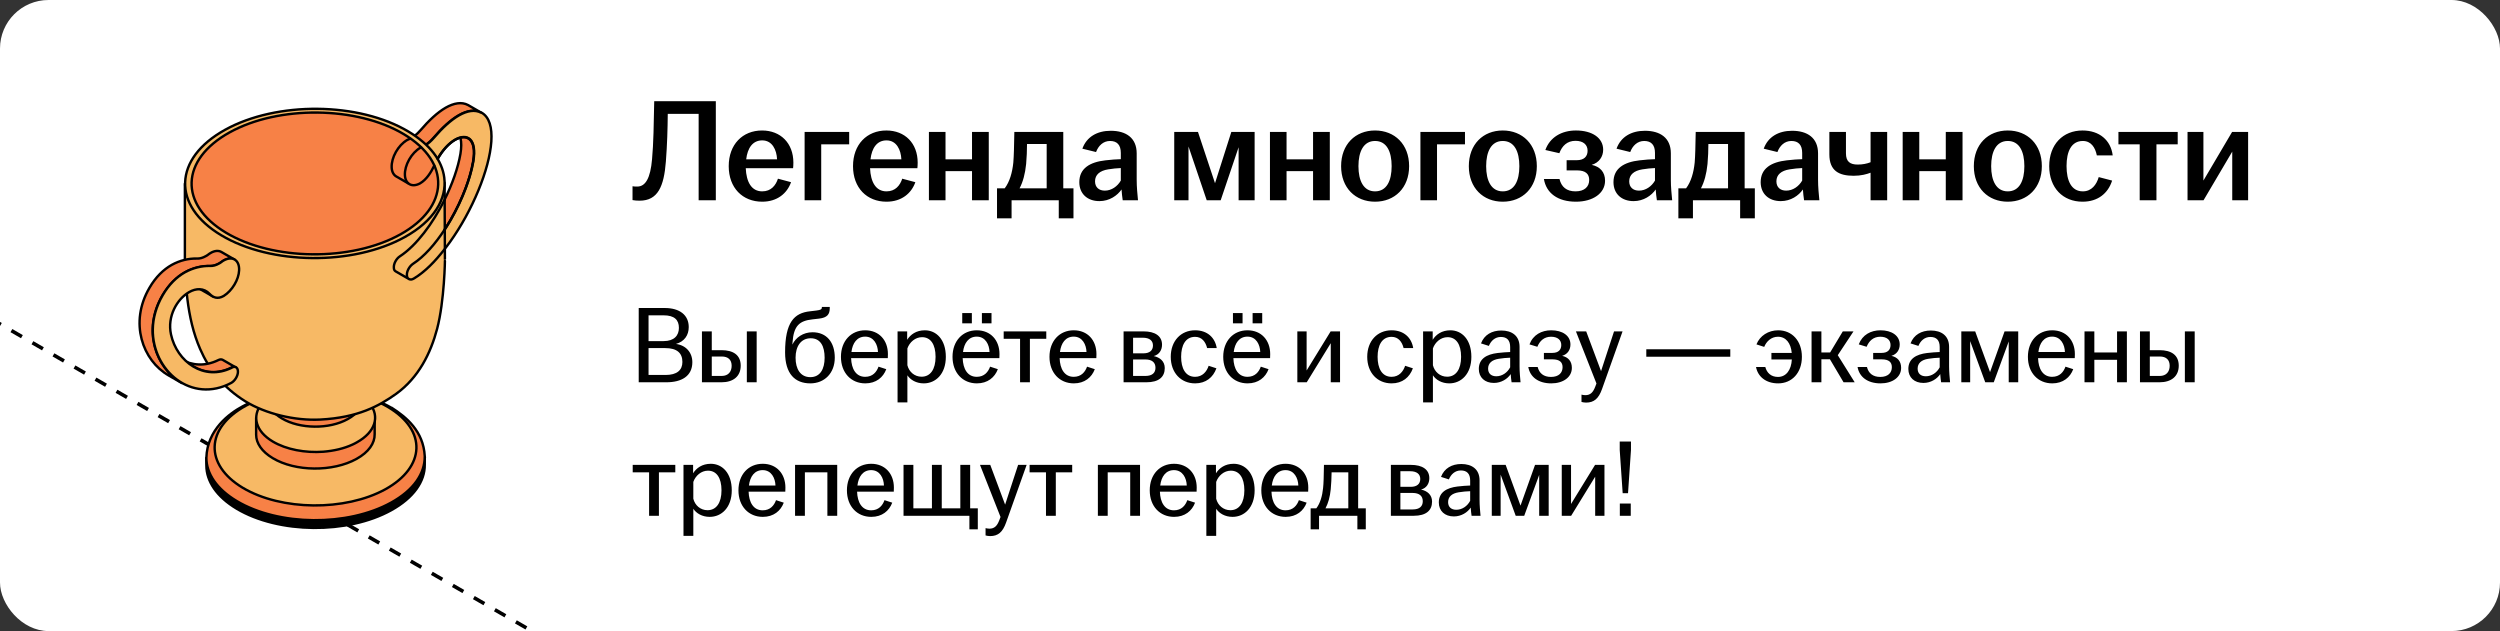 <?xml version="1.0" encoding="UTF-8"?> <svg xmlns="http://www.w3.org/2000/svg" width="412" height="104" viewBox="0 0 412 104" fill="none"><rect x="0" y="0" width="412" height="104" fill="#333333" stroke="none"/><g clip-path="url(#clip0_6485_10973)"><rect width="412" height="104" rx="8" fill="white"></rect><path d="M-63.938 16.484L167.001 149.817" stroke="black" stroke-width="0.6" stroke-linejoin="round" stroke-dasharray="2 2"></path><path d="M73.234 32.978C74.536 30.354 75.492 27.638 75.878 25.365C76.232 23.23 75.851 22.014 75.088 21.555L77.24 22.798C78.003 23.23 78.411 24.473 78.03 26.608C77.076 32.23 72.636 40.58 68.086 43.526C67.487 43.931 67.024 44.769 67.078 45.418C67.078 45.715 67.215 45.931 67.378 46.012L65.226 44.769C65.035 44.661 64.926 44.472 64.926 44.175C64.872 43.526 65.335 42.661 65.934 42.283C68.644 40.512 71.315 36.843 73.234 32.978Z" fill="#F78146" stroke="black" stroke-width="0.4" stroke-miterlimit="10" stroke-linecap="round" stroke-linejoin="round"></path><path d="M70.151 23.867C70.612 23.576 71.051 23.177 71.468 22.69C72.83 21.096 74.247 19.771 75.609 18.988C76.944 18.231 78.225 17.988 79.287 18.555L77.135 17.312C76.072 16.745 74.792 16.988 73.457 17.744C72.095 18.528 70.678 19.852 69.316 21.447C68.998 21.818 68.666 22.139 68.322 22.399" fill="#F78146"></path><path d="M70.151 23.867C70.612 23.576 71.051 23.177 71.468 22.69C72.83 21.096 74.247 19.771 75.609 18.988C76.944 18.231 78.225 17.988 79.287 18.555L77.135 17.312C76.072 16.745 74.792 16.988 73.457 17.744C72.095 18.528 70.678 19.852 69.316 21.447C68.998 21.818 68.666 22.139 68.322 22.399" stroke="black" stroke-width="0.4" stroke-miterlimit="10" stroke-linecap="round" stroke-linejoin="round"></path><path d="M72.076 26.269C72.944 24.705 74.016 23.587 75.01 23.014C76.972 21.906 78.633 22.825 78.007 26.581C77.053 32.202 72.613 40.553 68.063 43.498C67.464 43.904 67.001 44.742 67.055 45.39C67.11 46.039 67.573 46.255 68.172 45.904C76.481 40.796 84.572 21.419 79.342 18.555L79.314 18.582C78.252 18.014 76.972 18.257 75.637 19.014C74.275 19.798 72.858 21.122 71.496 22.716C71.064 23.22 70.609 23.63 70.131 23.924" fill="#F7B965"></path><path d="M72.076 26.269C72.944 24.705 74.016 23.587 75.01 23.014C76.972 21.906 78.633 22.825 78.007 26.581C77.053 32.202 72.613 40.553 68.063 43.498C67.464 43.904 67.001 44.742 67.055 45.39C67.11 46.039 67.573 46.255 68.172 45.904C76.481 40.796 84.572 21.419 79.342 18.555L79.314 18.582C78.252 18.014 76.972 18.257 75.637 19.014C74.275 19.798 72.858 21.122 71.496 22.716C71.064 23.22 70.609 23.63 70.131 23.924" stroke="black" stroke-width="0.4" stroke-miterlimit="10" stroke-linecap="round" stroke-linejoin="round"></path><path d="M70.025 75.359L34.01 75.468V76.711C34.01 79.278 35.672 81.845 39.023 83.845C45.915 87.953 57.303 88.061 64.468 84.088C68.173 82.035 70.025 79.332 69.998 76.603V75.359H70.025Z" fill="black" stroke="black" stroke-width="0.4" stroke-miterlimit="10" stroke-linecap="round" stroke-linejoin="round"></path><path d="M64.549 67.228C57.711 63.228 47.141 63.12 40.003 66.958C37.824 68.12 34.146 70.796 34.01 75.444C34.01 78.011 35.672 80.578 39.023 82.578C45.915 86.686 57.303 86.794 64.468 82.822C68.173 80.768 70.025 78.065 69.998 75.173C69.78 71.039 66.947 68.742 64.549 67.201V67.228Z" fill="#F78146" stroke="black" stroke-width="0.4" stroke-miterlimit="10" stroke-linecap="round" stroke-linejoin="round"></path><path d="M64.005 67.117C57.658 63.334 47.142 63.225 40.495 66.874C33.847 70.522 33.657 76.576 40.004 80.386C46.352 84.17 56.868 84.278 63.515 80.63C70.135 76.954 70.353 70.928 64.005 67.117Z" fill="#F7B965" stroke="black" stroke-width="0.4" stroke-miterlimit="10" stroke-linecap="round" stroke-linejoin="round"></path><path d="M61.772 68.82L42.211 68.874V71.63C42.211 73.036 43.137 74.414 44.935 75.495C48.668 77.738 54.852 77.792 58.748 75.63C60.764 74.522 61.772 73.036 61.744 71.549V68.793L61.772 68.82Z" fill="#F78146" stroke="black" stroke-width="0.4" stroke-miterlimit="10" stroke-linecap="round" stroke-linejoin="round"></path><path d="M60.899 66.526L58.965 64.066H44.989L43.082 66.58C41.502 68.607 42.101 71.066 44.962 72.768C47.196 74.093 50.301 74.66 53.271 74.444C54.987 74.309 56.676 73.93 58.12 73.255C58.338 73.147 58.583 73.039 58.801 72.903C61.88 71.201 62.615 68.633 60.953 66.526H60.899Z" fill="#F7B965" stroke="black" stroke-width="0.4" stroke-miterlimit="10" stroke-linecap="round" stroke-linejoin="round"></path><path d="M59.646 63.039L44.309 63.093V65.931C44.309 67.012 45.017 68.12 46.461 68.958C49.403 70.714 54.252 70.768 57.304 69.066C58.884 68.201 59.674 67.039 59.674 65.877V63.039H59.646Z" fill="#F78146" stroke="black" stroke-width="0.4" stroke-miterlimit="10" stroke-linecap="round" stroke-linejoin="round"></path><path d="M73.267 30.148L30.469 30.284C30.469 30.284 30.469 42.715 30.469 42.823C30.469 42.742 30.605 47.066 30.877 49.255C31.232 52.147 31.858 54.93 32.975 57.497C34.446 60.903 36.789 63.875 40.44 66.145C43.736 68.172 48.558 69.362 52.781 69.145C59.019 68.821 62.479 66.902 65.285 64.902C68.99 62.227 70.979 58.2 72.041 54.174C73.24 49.633 73.349 42.634 73.322 42.742C73.322 42.634 73.267 30.175 73.267 30.175V30.148Z" fill="#F7B965" stroke="black" stroke-width="0.4" stroke-miterlimit="10" stroke-linecap="round" stroke-linejoin="round"></path><path d="M67.328 21.692C59.155 16.8 45.615 16.665 37.088 21.395C28.561 26.124 28.289 33.88 36.462 38.772C44.634 43.663 58.174 43.798 66.701 39.069C71.496 36.42 73.675 32.799 73.212 29.259C72.858 26.502 70.897 23.827 67.328 21.692Z" fill="#F7B965" stroke="black" stroke-width="0.4" stroke-miterlimit="10" stroke-linecap="round" stroke-linejoin="round"></path><path d="M66.566 22.123C58.801 17.475 45.915 17.339 37.824 21.826C29.733 26.312 29.461 33.689 37.225 38.338C44.989 42.986 57.875 43.121 65.966 38.635C74.058 34.149 74.33 26.744 66.566 22.123Z" fill="#F78146" stroke="black" stroke-width="0.4" stroke-miterlimit="10" stroke-linecap="round" stroke-linejoin="round"></path><path d="M69.4 24.285C69.362 24.302 69.324 24.32 69.29 24.337C67.818 25.174 66.647 27.228 66.729 28.877C66.81 30.336 67.9 30.931 69.208 30.228C70.281 29.605 71.003 28.457 71.565 27.289" stroke="black" stroke-width="0.4" stroke-miterlimit="10" stroke-linecap="round" stroke-linejoin="round"></path><path d="M73.302 37.8C71.723 40.216 69.904 42.287 68.067 43.476C67.468 43.881 67.004 44.719 67.059 45.368C67.059 45.665 67.195 45.881 67.359 45.962L65.206 44.719C65.016 44.611 64.907 44.422 64.907 44.124C64.852 43.476 65.315 42.611 65.915 42.233C68.624 40.462 71.339 36.811 73.258 32.945" stroke="black" stroke-width="0.4" stroke-miterlimit="10" stroke-linecap="round" stroke-linejoin="round"></path><path d="M67.471 46.024C67.764 46.096 67.891 46.084 68.276 45.858C70.04 44.774 71.652 43.141 73.271 41.066" stroke="black" stroke-width="0.4" stroke-miterlimit="10" stroke-linecap="round" stroke-linejoin="round"></path><path d="M72.121 26.169C72.974 24.681 74.01 23.615 74.973 23.06C76.934 21.952 78.596 22.871 77.969 26.627C77.4 29.986 75.585 34.318 73.247 37.89" stroke="black" stroke-width="0.4" stroke-miterlimit="10" stroke-linecap="round" stroke-linejoin="round"></path><path d="M36.707 59.307C36.516 59.199 36.271 59.199 35.998 59.334C33.765 60.442 31.585 60.226 29.787 59.199L31.939 60.442C33.737 61.469 35.917 61.686 38.151 60.577C38.423 60.442 38.668 60.442 38.859 60.55L36.707 59.307Z" fill="#F78146" stroke="black" stroke-width="0.4" stroke-miterlimit="10" stroke-linecap="round" stroke-linejoin="round"></path><path d="M33.957 47.958L31.805 46.715C31.995 46.823 32.186 46.985 32.377 47.174C32.54 47.336 32.731 47.499 32.922 47.607L35.074 48.85C34.883 48.742 34.693 48.58 34.529 48.417C34.366 48.228 34.175 48.093 33.957 47.958Z" fill="#F78146" stroke="black" stroke-width="0.4" stroke-miterlimit="10" stroke-linecap="round" stroke-linejoin="round"></path><path d="M26.791 48.661C27.853 46.878 29.107 45.661 30.442 44.905C31.804 44.121 33.248 43.824 34.61 43.851C35.073 43.851 35.563 43.716 36.081 43.446C36.217 43.364 36.353 43.283 36.462 43.202C36.571 43.121 36.707 43.04 36.816 42.959C37.525 42.554 38.178 42.5 38.642 42.77L36.49 41.527C36.026 41.257 35.373 41.283 34.664 41.716C34.555 41.797 34.419 41.851 34.31 41.959C34.174 42.067 34.038 42.148 33.929 42.202C33.411 42.5 32.921 42.635 32.457 42.608C31.095 42.581 29.651 42.905 28.289 43.662C26.954 44.419 25.674 45.635 24.639 47.418C21.261 53.175 23.495 59.417 27.799 61.876L29.951 63.12C25.674 60.66 23.413 54.391 26.791 48.661Z" fill="#F78146" stroke="black" stroke-width="0.4" stroke-miterlimit="10" stroke-linecap="round" stroke-linejoin="round"></path><path d="M38.178 60.608C33.628 62.851 29.16 59.635 28.18 55.122C27.526 52.122 29.188 49.284 31.149 48.149C32.321 47.474 33.601 47.447 34.527 48.419C35.1 49.014 35.835 49.365 36.87 48.771C38.26 47.906 39.349 46.068 39.404 44.555C39.486 42.825 38.287 42.123 36.843 42.933C36.734 43.014 36.598 43.069 36.489 43.177C36.353 43.285 36.217 43.366 36.108 43.42C35.59 43.717 35.099 43.852 34.636 43.825C33.274 43.798 31.83 44.123 30.468 44.879C29.133 45.636 27.853 46.852 26.818 48.636C25.728 50.501 25.21 52.446 25.183 54.257C25.074 61.094 31.558 66.607 38.123 63.094C38.696 62.77 39.186 61.986 39.213 61.31C39.24 60.608 38.805 60.256 38.205 60.581L38.178 60.608Z" fill="#F7B965" stroke="black" stroke-width="0.4" stroke-miterlimit="10" stroke-linecap="round" stroke-linejoin="round"></path><path d="M67.606 22.84C67.556 22.863 67.508 22.885 67.464 22.907C67.355 22.961 67.219 23.015 67.11 23.069C65.639 23.907 64.467 25.96 64.549 27.609C64.576 28.312 64.876 28.825 65.284 29.068L67.241 30.198" stroke="black" stroke-width="0.4" stroke-miterlimit="10" stroke-linecap="round" stroke-linejoin="round"></path><path d="M105.416 33.072C105.008 33.072 104.576 33.048 104.24 32.976V30.696C104.504 30.744 104.744 30.744 105.032 30.744C106.376 30.744 107.192 29.352 107.456 26.256C107.696 23.688 107.744 20.352 107.816 16.68H117.968V33H115.136V18.768H110.048C110.024 21.264 109.952 23.832 109.736 26.616C109.424 30.72 108.416 33.072 105.416 33.072ZM125.613 33.24C122.373 33.24 120.093 30.96 120.093 27.384C120.093 23.808 122.373 21.504 125.589 21.504C128.637 21.504 130.749 23.592 130.749 26.808C130.749 27.192 130.725 27.48 130.701 27.72H122.901C122.997 29.976 123.837 31.536 125.613 31.536C127.077 31.536 127.845 30.552 128.205 29.448L130.365 30.024C129.717 31.872 128.085 33.24 125.613 33.24ZM122.973 26.256H128.061C127.989 24.696 127.269 23.136 125.613 23.136C124.029 23.136 123.189 24.408 122.973 26.256ZM132.6 33V21.744H139.944V23.784H135.336V33H132.6ZM146.097 33.24C142.857 33.24 140.577 30.96 140.577 27.384C140.577 23.808 142.857 21.504 146.073 21.504C149.121 21.504 151.233 23.592 151.233 26.808C151.233 27.192 151.209 27.48 151.185 27.72H143.385C143.481 29.976 144.321 31.536 146.097 31.536C147.561 31.536 148.329 30.552 148.689 29.448L150.849 30.024C150.201 31.872 148.569 33.24 146.097 33.24ZM143.457 26.256H148.545C148.473 24.696 147.753 23.136 146.097 23.136C144.513 23.136 143.673 24.408 143.457 26.256ZM153.085 33V21.744H155.821V26.256H160.189V21.744H162.949V33H160.189V28.2H155.821V33H153.085ZM164.308 35.976V31.032H165.58C166.396 29.952 166.828 28.44 166.996 26.784C167.092 25.584 167.116 24.24 167.164 21.744H175.228V31.032H176.908V35.976H174.484V33H166.708V35.976H164.308ZM168.028 31.032H172.492V23.736H169.252C169.252 24.816 169.204 25.896 169.108 27.024C168.94 28.68 168.58 29.976 168.028 31.032ZM181.182 33.144C179.19 33.144 177.87 31.92 177.87 30.024C177.87 27.72 179.646 26.712 182.166 26.424C183.102 26.304 184.014 26.256 184.71 26.232V25.2C184.71 23.88 184.086 23.232 182.934 23.232C181.806 23.232 181.014 24.024 180.63 25.056L178.374 24.504C179.07 22.56 180.798 21.552 183.054 21.552C185.574 21.552 187.326 22.728 187.326 25.272V29.616C187.326 30.816 187.446 32.016 187.542 33H185.022C184.95 32.472 184.854 31.776 184.83 31.224C184.134 32.232 182.838 33.144 181.182 33.144ZM180.462 29.88C180.462 30.864 181.11 31.416 182.07 31.416C183.174 31.416 184.158 30.72 184.71 29.76V27.696C184.038 27.72 183.366 27.792 182.622 27.912C181.254 28.128 180.462 28.8 180.462 29.88ZM193.514 33V21.744H197.426L200.234 30.192L202.922 21.744H206.762V33H204.122V24.264L201.17 33H198.866L195.866 24.144V33H193.514ZM209.288 33V21.744H212.024V26.256H216.392V21.744H219.152V33H216.392V28.2H212.024V33H209.288ZM226.607 33.24C223.367 33.24 221.015 30.96 221.015 27.384C221.015 23.784 223.367 21.504 226.607 21.504C229.847 21.504 232.223 23.784 232.223 27.384C232.223 30.96 229.847 33.24 226.607 33.24ZM223.871 27.384C223.871 29.784 224.711 31.536 226.607 31.536C228.527 31.536 229.343 29.784 229.343 27.384C229.343 24.984 228.527 23.232 226.607 23.232C224.711 23.232 223.871 24.984 223.871 27.384ZM234.085 33V21.744H241.429V23.784H236.821V33H234.085ZM247.654 33.24C244.414 33.24 242.062 30.96 242.062 27.384C242.062 23.784 244.414 21.504 247.654 21.504C250.894 21.504 253.27 23.784 253.27 27.384C253.27 30.96 250.894 33.24 247.654 33.24ZM244.918 27.384C244.918 29.784 245.758 31.536 247.654 31.536C249.574 31.536 250.39 29.784 250.39 27.384C250.39 24.984 249.574 23.232 247.654 23.232C245.758 23.232 244.918 24.984 244.918 27.384ZM259.715 33.24C256.715 33.24 254.819 31.824 254.435 29.496H257.003C257.315 30.816 258.179 31.536 259.643 31.536C261.155 31.536 261.899 30.744 261.899 29.664C261.899 28.68 261.323 28.08 259.883 28.08H258.179V26.4H259.859C261.059 26.4 261.635 25.776 261.635 24.84C261.635 23.88 260.963 23.208 259.643 23.208C258.275 23.208 257.435 24.024 256.979 25.248L254.675 24.72C255.419 22.632 257.339 21.504 259.715 21.504C262.403 21.504 264.203 22.728 264.203 24.672C264.203 25.824 263.531 26.808 262.307 27.168C263.675 27.456 264.515 28.344 264.515 29.784C264.515 31.848 262.523 33.24 259.715 33.24ZM269.213 33.144C267.221 33.144 265.901 31.92 265.901 30.024C265.901 27.72 267.677 26.712 270.197 26.424C271.133 26.304 272.045 26.256 272.741 26.232V25.2C272.741 23.88 272.117 23.232 270.965 23.232C269.837 23.232 269.045 24.024 268.661 25.056L266.405 24.504C267.101 22.56 268.829 21.552 271.085 21.552C273.605 21.552 275.357 22.728 275.357 25.272V29.616C275.357 30.816 275.477 32.016 275.573 33H273.053C272.981 32.472 272.885 31.776 272.861 31.224C272.165 32.232 270.869 33.144 269.213 33.144ZM268.493 29.88C268.493 30.864 269.141 31.416 270.101 31.416C271.205 31.416 272.189 30.72 272.741 29.76V27.696C272.069 27.72 271.397 27.792 270.653 27.912C269.285 28.128 268.493 28.8 268.493 29.88ZM276.597 35.976V31.032H277.869C278.685 29.952 279.117 28.44 279.285 26.784C279.381 25.584 279.405 24.24 279.453 21.744H287.517V31.032H289.197V35.976H286.773V33H278.997V35.976H276.597ZM280.317 31.032H284.781V23.736H281.541C281.541 24.816 281.493 25.896 281.397 27.024C281.229 28.68 280.869 29.976 280.317 31.032ZM293.471 33.144C291.479 33.144 290.159 31.92 290.159 30.024C290.159 27.72 291.935 26.712 294.455 26.424C295.391 26.304 296.303 26.256 296.999 26.232V25.2C296.999 23.88 296.375 23.232 295.223 23.232C294.095 23.232 293.303 24.024 292.919 25.056L290.663 24.504C291.359 22.56 293.087 21.552 295.343 21.552C297.863 21.552 299.615 22.728 299.615 25.272V29.616C299.615 30.816 299.735 32.016 299.831 33H297.311C297.239 32.472 297.143 31.776 297.119 31.224C296.423 32.232 295.127 33.144 293.471 33.144ZM292.751 29.88C292.751 30.864 293.399 31.416 294.359 31.416C295.463 31.416 296.447 30.72 296.999 29.76V27.696C296.327 27.72 295.655 27.792 294.911 27.912C293.543 28.128 292.751 28.8 292.751 29.88ZM308.27 28.464C307.646 28.704 306.71 28.968 305.486 28.968C303.062 28.968 301.478 28.152 301.478 25.44V21.744H304.214V25.272C304.214 26.64 304.886 27.12 306.158 27.12C306.95 27.12 307.67 26.976 308.27 26.736V21.744H311.006V33H308.27V28.464ZM313.561 33V21.744H316.297V26.256H320.665V21.744H323.425V33H320.665V28.2H316.297V33H313.561ZM330.88 33.24C327.64 33.24 325.288 30.96 325.288 27.384C325.288 23.784 327.64 21.504 330.88 21.504C334.12 21.504 336.496 23.784 336.496 27.384C336.496 30.96 334.12 33.24 330.88 33.24ZM328.144 27.384C328.144 29.784 328.984 31.536 330.88 31.536C332.8 31.536 333.616 29.784 333.616 27.384C333.616 24.984 332.8 23.232 330.88 23.232C328.984 23.232 328.144 24.984 328.144 27.384ZM343.206 33.24C339.966 33.24 337.71 30.96 337.71 27.384C337.71 23.808 339.966 21.504 343.206 21.504C345.99 21.504 347.862 23.112 348.174 25.608H345.558C345.294 24.288 344.598 23.232 343.254 23.232C341.358 23.232 340.566 24.96 340.566 27.36C340.566 29.784 341.358 31.536 343.254 31.536C344.694 31.536 345.51 30.432 345.87 29.184L348.078 29.76C347.406 31.872 345.726 33.24 343.206 33.24ZM352.622 33V23.784H349.118V21.744H358.886V23.784H355.382V33H352.622ZM360.506 33V21.744H363.122V29.76L367.85 21.744H370.49V33H367.874V24.984L363.146 33H360.506Z" fill="black"></path><path d="M105.26 63V50.76H109.544C112.028 50.76 113.504 51.93 113.504 53.91C113.504 55.224 112.802 56.286 111.398 56.682C113.054 56.898 114.098 58.104 114.098 59.688C114.098 61.992 112.316 63 109.814 63H105.26ZM106.88 61.794H109.688C111.56 61.794 112.46 61.002 112.46 59.652C112.46 58.194 111.578 57.366 109.634 57.366H106.88V61.794ZM106.88 56.214H109.364C111.11 56.214 111.884 55.278 111.884 54.036C111.884 52.722 111.146 51.966 109.364 51.966H106.88V56.214ZM115.68 63V54.612H117.3V57.708H118.902C120.828 57.708 122.07 58.5 122.07 60.264C122.07 62.028 120.828 63 118.902 63H115.68ZM117.3 61.956H118.938C120.018 61.956 120.576 61.254 120.576 60.282C120.576 59.31 120.018 58.752 118.938 58.752H117.3V61.956ZM123.078 63V54.612H124.698V63H123.078ZM133.54 63.18C131.02 63.18 129.382 61.614 129.382 58.068C129.382 53.118 130.876 51.57 133.504 51.3C133.846 51.264 134.314 51.21 134.548 51.174C135.286 51.084 135.448 50.958 135.448 50.634V50.58H136.744V50.778C136.744 51.804 136.33 52.344 134.998 52.506L133.9 52.632C131.74 52.866 130.804 53.676 130.606 56.43L130.588 56.79C131.128 55.62 132.37 54.756 133.9 54.756C136.24 54.756 137.572 56.412 137.572 58.95C137.572 61.488 135.88 63.18 133.54 63.18ZM131.11 58.95C131.11 60.822 131.92 62.154 133.54 62.154C135.16 62.154 135.898 60.822 135.898 58.95C135.898 57.078 135.232 55.746 133.612 55.746C131.992 55.746 131.11 57.078 131.11 58.95ZM142.602 63.18C140.262 63.18 138.588 61.434 138.588 58.806C138.588 56.178 140.262 54.432 142.584 54.432C144.87 54.432 146.328 56.07 146.328 58.356C146.328 58.662 146.328 58.86 146.31 59.022H140.262C140.316 60.786 141.054 62.1 142.584 62.1C143.826 62.1 144.474 61.29 144.78 60.426L146.058 60.84C145.554 62.19 144.384 63.18 142.602 63.18ZM140.316 58.014H144.69C144.654 56.808 144.024 55.476 142.584 55.476C141.234 55.476 140.496 56.538 140.316 58.014ZM147.918 66.312V54.612H149.502V55.998C150.042 55.134 150.996 54.432 152.418 54.432C154.308 54.432 155.874 55.962 155.874 58.806C155.874 61.65 154.182 63.18 152.238 63.18C150.978 63.18 150.024 62.586 149.538 61.848V66.312H147.918ZM149.538 60.192C149.808 61.272 150.708 62.082 151.878 62.082C153.318 62.082 154.182 60.876 154.182 58.806C154.182 56.736 153.354 55.566 151.95 55.566C150.834 55.566 149.898 56.394 149.538 57.42V60.192ZM160.989 63.18C158.649 63.18 156.975 61.434 156.975 58.806C156.975 56.178 158.649 54.432 160.971 54.432C163.257 54.432 164.715 56.07 164.715 58.356C164.715 58.662 164.715 58.86 164.697 59.022H158.649C158.703 60.786 159.441 62.1 160.971 62.1C162.213 62.1 162.861 61.29 163.167 60.426L164.445 60.84C163.941 62.19 162.771 63.18 160.989 63.18ZM158.577 53.28V51.588H160.161V53.28H158.577ZM158.703 58.014H163.077C163.041 56.808 162.411 55.476 160.971 55.476C159.621 55.476 158.883 56.538 158.703 58.014ZM161.817 53.28V51.588H163.401V53.28H161.817ZM168.107 63V55.836H165.407V54.612H172.427V55.836H169.727V63H168.107ZM176.968 63.18C174.628 63.18 172.954 61.434 172.954 58.806C172.954 56.178 174.628 54.432 176.95 54.432C179.236 54.432 180.694 56.07 180.694 58.356C180.694 58.662 180.694 58.86 180.676 59.022H174.628C174.682 60.786 175.42 62.1 176.95 62.1C178.192 62.1 178.84 61.29 179.146 60.426L180.424 60.84C179.92 62.19 178.75 63.18 176.968 63.18ZM174.682 58.014H179.056C179.02 56.808 178.39 55.476 176.95 55.476C175.6 55.476 174.862 56.538 174.682 58.014ZM185.166 63V54.612H188.46C190.35 54.612 191.502 55.368 191.502 56.808C191.502 57.69 191.034 58.446 190.134 58.68C191.16 58.896 191.952 59.544 191.952 60.66C191.952 62.118 190.98 63 188.928 63H185.166ZM186.732 61.956H188.766C189.918 61.956 190.422 61.416 190.422 60.606C190.422 59.76 189.882 59.238 188.748 59.238H186.732V61.956ZM186.732 58.23H188.442C189.486 58.23 190.008 57.726 190.008 56.934C190.008 56.16 189.468 55.656 188.334 55.656H186.732V58.23ZM196.954 63.18C194.614 63.18 192.94 61.434 192.94 58.806C192.94 56.178 194.614 54.432 196.954 54.432C199.006 54.432 200.248 55.674 200.518 57.366H198.934C198.682 56.34 198.07 55.512 196.954 55.512C195.352 55.512 194.65 56.934 194.65 58.806C194.65 60.678 195.352 62.1 196.954 62.1C198.178 62.1 198.88 61.218 199.186 60.282L200.464 60.696C199.924 62.19 198.736 63.18 196.954 63.18ZM205.602 63.18C203.262 63.18 201.588 61.434 201.588 58.806C201.588 56.178 203.262 54.432 205.584 54.432C207.87 54.432 209.328 56.07 209.328 58.356C209.328 58.662 209.328 58.86 209.31 59.022H203.262C203.316 60.786 204.054 62.1 205.584 62.1C206.826 62.1 207.474 61.29 207.78 60.426L209.058 60.84C208.554 62.19 207.384 63.18 205.602 63.18ZM203.19 53.28V51.588H204.774V53.28H203.19ZM203.316 58.014H207.69C207.654 56.808 207.024 55.476 205.584 55.476C204.234 55.476 203.496 56.538 203.316 58.014ZM206.43 53.28V51.588H208.014V53.28H206.43ZM213.801 63V54.612H215.331V61.056L219.291 54.612H220.839V63H219.309V56.556L215.349 63H213.801ZM229.333 63.18C226.993 63.18 225.319 61.434 225.319 58.806C225.319 56.178 226.993 54.432 229.333 54.432C231.385 54.432 232.627 55.674 232.897 57.366H231.313C231.061 56.34 230.449 55.512 229.333 55.512C227.731 55.512 227.029 56.934 227.029 58.806C227.029 60.678 227.731 62.1 229.333 62.1C230.557 62.1 231.259 61.218 231.565 60.282L232.843 60.696C232.303 62.19 231.115 63.18 229.333 63.18ZM234.525 66.312V54.612H236.109V55.998C236.649 55.134 237.603 54.432 239.025 54.432C240.915 54.432 242.481 55.962 242.481 58.806C242.481 61.65 240.789 63.18 238.845 63.18C237.585 63.18 236.631 62.586 236.145 61.848V66.312H234.525ZM236.145 60.192C236.415 61.272 237.315 62.082 238.485 62.082C239.925 62.082 240.789 60.876 240.789 58.806C240.789 56.736 239.961 55.566 238.557 55.566C237.441 55.566 236.505 56.394 236.145 57.42V60.192ZM246.193 63.108C244.699 63.108 243.709 62.208 243.709 60.804C243.709 59.112 245.023 58.392 246.787 58.176C247.543 58.086 248.317 58.032 248.875 58.014V57.186C248.875 56.07 248.335 55.53 247.345 55.53C246.373 55.53 245.707 56.178 245.365 57.006L244.069 56.592C244.609 55.17 245.869 54.468 247.417 54.468C249.145 54.468 250.423 55.314 250.423 57.168V60.372C250.423 61.29 250.513 62.244 250.585 63H249.109C249.055 62.604 248.983 62.082 248.965 61.65C248.443 62.442 247.417 63.108 246.193 63.108ZM245.239 60.75C245.239 61.56 245.761 62.01 246.589 62.01C247.561 62.01 248.425 61.398 248.875 60.534V58.95C248.263 58.968 247.651 59.022 246.985 59.13C245.851 59.31 245.239 59.868 245.239 60.75ZM255.641 63.18C253.535 63.18 252.149 62.136 251.861 60.48H253.409C253.661 61.506 254.381 62.118 255.605 62.118C256.883 62.118 257.513 61.434 257.513 60.516C257.513 59.706 257.045 59.22 255.839 59.22H254.435V58.158H255.839C256.847 58.158 257.297 57.618 257.297 56.862C257.297 56.052 256.721 55.494 255.605 55.494C254.471 55.494 253.751 56.178 253.355 57.15L252.059 56.754C252.653 55.17 254.057 54.432 255.641 54.432C257.477 54.432 258.809 55.296 258.809 56.772C258.809 57.654 258.341 58.374 257.441 58.644C258.431 58.86 259.043 59.526 259.043 60.624C259.043 62.172 257.603 63.18 255.641 63.18ZM261.386 66.348C261.116 66.348 260.81 66.294 260.63 66.24V65.034C260.774 65.07 261.026 65.124 261.26 65.124C262.088 65.124 262.538 64.674 262.898 63.72L263.096 63.198L259.712 54.612H261.404L263.852 61.164L265.994 54.612H267.398L264.014 64.116C263.456 65.682 262.7 66.348 261.386 66.348ZM271.31 58.788V57.564H285.152V58.788H271.31ZM293.046 63.18C290.976 63.18 289.68 62.028 289.392 60.48H290.922C291.174 61.434 291.858 62.118 293.01 62.118C294.378 62.118 295.206 60.948 295.296 59.238H291.93V58.158H295.278C295.134 56.556 294.324 55.494 293.01 55.494C291.876 55.494 291.084 56.304 290.742 57.168L289.464 56.754C290.022 55.332 291.426 54.432 293.046 54.432C295.332 54.432 296.952 56.178 296.952 58.806C296.952 61.434 295.314 63.18 293.046 63.18ZM298.545 63V54.612H300.165V58.086H301.605L303.693 54.612H305.457L302.865 58.536L305.655 63H303.819L301.569 59.202H300.165V63H298.545ZM309.905 63.18C307.799 63.18 306.413 62.136 306.125 60.48H307.673C307.925 61.506 308.645 62.118 309.869 62.118C311.147 62.118 311.777 61.434 311.777 60.516C311.777 59.706 311.309 59.22 310.103 59.22H308.699V58.158H310.103C311.111 58.158 311.561 57.618 311.561 56.862C311.561 56.052 310.985 55.494 309.869 55.494C308.735 55.494 308.015 56.178 307.619 57.15L306.323 56.754C306.917 55.17 308.321 54.432 309.905 54.432C311.741 54.432 313.073 55.296 313.073 56.772C313.073 57.654 312.605 58.374 311.705 58.644C312.695 58.86 313.307 59.526 313.307 60.624C313.307 62.172 311.867 63.18 309.905 63.18ZM316.98 63.108C315.486 63.108 314.496 62.208 314.496 60.804C314.496 59.112 315.81 58.392 317.574 58.176C318.33 58.086 319.104 58.032 319.662 58.014V57.186C319.662 56.07 319.122 55.53 318.132 55.53C317.16 55.53 316.494 56.178 316.152 57.006L314.856 56.592C315.396 55.17 316.656 54.468 318.204 54.468C319.932 54.468 321.21 55.314 321.21 57.168V60.372C321.21 61.29 321.3 62.244 321.372 63H319.896C319.842 62.604 319.77 62.082 319.752 61.65C319.23 62.442 318.204 63.108 316.98 63.108ZM316.026 60.75C316.026 61.56 316.548 62.01 317.376 62.01C318.348 62.01 319.212 61.398 319.662 60.534V58.95C319.05 58.968 318.438 59.022 317.772 59.13C316.638 59.31 316.026 59.868 316.026 60.75ZM323.225 63V54.612H325.511L327.959 61.326L330.353 54.612H332.603V63H331.037V56.268L328.571 63H327.167L324.683 56.214V63H323.225ZM338.212 63.18C335.872 63.18 334.198 61.434 334.198 58.806C334.198 56.178 335.872 54.432 338.194 54.432C340.48 54.432 341.938 56.07 341.938 58.356C341.938 58.662 341.938 58.86 341.92 59.022H335.872C335.926 60.786 336.664 62.1 338.194 62.1C339.436 62.1 340.084 61.29 340.39 60.426L341.668 60.84C341.164 62.19 339.994 63.18 338.212 63.18ZM335.926 58.014H340.3C340.264 56.808 339.634 55.476 338.194 55.476C336.844 55.476 336.106 56.538 335.926 58.014ZM343.527 63V54.612H345.147V58.086H348.891V54.612H350.511V63H348.891V59.292H345.147V63H343.527ZM352.668 63V54.612H354.288V57.708H355.89C357.816 57.708 359.058 58.5 359.058 60.264C359.058 62.028 357.816 63 355.89 63H352.668ZM354.288 61.956H355.926C357.006 61.956 357.564 61.254 357.564 60.282C357.564 59.31 357.006 58.752 355.926 58.752H354.288V61.956ZM360.066 63V54.612H361.686V63H360.066ZM106.97 85V77.836H104.27V76.612H111.29V77.836H108.59V85H106.97ZM112.639 88.312V76.612H114.223V77.998C114.763 77.134 115.717 76.432 117.139 76.432C119.029 76.432 120.595 77.962 120.595 80.806C120.595 83.65 118.903 85.18 116.959 85.18C115.699 85.18 114.745 84.586 114.259 83.848V88.312H112.639ZM114.259 82.192C114.529 83.272 115.429 84.082 116.599 84.082C118.039 84.082 118.903 82.876 118.903 80.806C118.903 78.736 118.075 77.566 116.671 77.566C115.555 77.566 114.619 78.394 114.259 79.42V82.192ZM125.71 85.18C123.37 85.18 121.696 83.434 121.696 80.806C121.696 78.178 123.37 76.432 125.692 76.432C127.978 76.432 129.436 78.07 129.436 80.356C129.436 80.662 129.436 80.86 129.418 81.022H123.37C123.424 82.786 124.162 84.1 125.692 84.1C126.934 84.1 127.582 83.29 127.888 82.426L129.166 82.84C128.662 84.19 127.492 85.18 125.71 85.18ZM123.424 80.014H127.798C127.762 78.808 127.132 77.476 125.692 77.476C124.342 77.476 123.604 78.538 123.424 80.014ZM131.025 85V76.612H137.973V85H136.353V77.836H132.645V85H131.025ZM143.587 85.18C141.247 85.18 139.573 83.434 139.573 80.806C139.573 78.178 141.247 76.432 143.569 76.432C145.855 76.432 147.313 78.07 147.313 80.356C147.313 80.662 147.313 80.86 147.295 81.022H141.247C141.301 82.786 142.039 84.1 143.569 84.1C144.811 84.1 145.459 83.29 145.765 82.426L147.043 82.84C146.539 84.19 145.369 85.18 143.587 85.18ZM141.301 80.014H145.675C145.639 78.808 145.009 77.476 143.569 77.476C142.219 77.476 141.481 78.538 141.301 80.014ZM159.756 87.232V85H148.902V76.612H150.522V83.776H153.582V76.612H155.202V83.776H158.262V76.612H159.882V83.776H161.142V87.232H159.756ZM163.177 88.348C162.907 88.348 162.601 88.294 162.421 88.24V87.034C162.565 87.07 162.817 87.124 163.051 87.124C163.879 87.124 164.329 86.674 164.689 85.72L164.887 85.198L161.503 76.612H163.195L165.643 83.164L167.785 76.612H169.189L165.805 86.116C165.247 87.682 164.491 88.348 163.177 88.348ZM172.378 85V77.836H169.678V76.612H176.698V77.836H173.998V85H172.378ZM180.93 85V76.612H187.878V85H186.258V77.836H182.55V85H180.93ZM193.491 85.18C191.151 85.18 189.477 83.434 189.477 80.806C189.477 78.178 191.151 76.432 193.473 76.432C195.759 76.432 197.217 78.07 197.217 80.356C197.217 80.662 197.217 80.86 197.199 81.022H191.151C191.205 82.786 191.943 84.1 193.473 84.1C194.715 84.1 195.363 83.29 195.669 82.426L196.947 82.84C196.443 84.19 195.273 85.18 193.491 85.18ZM191.205 80.014H195.579C195.543 78.808 194.913 77.476 193.473 77.476C192.123 77.476 191.385 78.538 191.205 80.014ZM198.807 88.312V76.612H200.391V77.998C200.931 77.134 201.885 76.432 203.307 76.432C205.197 76.432 206.763 77.962 206.763 80.806C206.763 83.65 205.071 85.18 203.127 85.18C201.867 85.18 200.913 84.586 200.427 83.848V88.312H198.807ZM200.427 82.192C200.697 83.272 201.597 84.082 202.767 84.082C204.207 84.082 205.071 82.876 205.071 80.806C205.071 78.736 204.243 77.566 202.839 77.566C201.723 77.566 200.787 78.394 200.427 79.42V82.192ZM211.878 85.18C209.538 85.18 207.864 83.434 207.864 80.806C207.864 78.178 209.538 76.432 211.86 76.432C214.146 76.432 215.604 78.07 215.604 80.356C215.604 80.662 215.604 80.86 215.586 81.022H209.538C209.592 82.786 210.33 84.1 211.86 84.1C213.102 84.1 213.75 83.29 214.056 82.426L215.334 82.84C214.83 84.19 213.66 85.18 211.878 85.18ZM209.592 80.014H213.966C213.93 78.808 213.3 77.476 211.86 77.476C210.51 77.476 209.772 78.538 209.592 80.014ZM215.992 87.232V83.776H216.928C217.576 82.93 217.918 81.706 218.044 80.446C218.134 79.6 218.152 78.61 218.188 76.612H223.822V83.776H225.082V87.232H223.696V85H217.378V87.232H215.992ZM218.44 83.776H222.202V77.836H219.448C219.43 78.772 219.394 79.744 219.304 80.644C219.178 81.904 218.89 82.93 218.44 83.776ZM229.217 85V76.612H232.511C234.401 76.612 235.553 77.368 235.553 78.808C235.553 79.69 235.085 80.446 234.185 80.68C235.211 80.896 236.003 81.544 236.003 82.66C236.003 84.118 235.031 85 232.979 85H229.217ZM230.783 83.956H232.817C233.969 83.956 234.473 83.416 234.473 82.606C234.473 81.76 233.933 81.238 232.799 81.238H230.783V83.956ZM230.783 80.23H232.493C233.537 80.23 234.059 79.726 234.059 78.934C234.059 78.16 233.519 77.656 232.385 77.656H230.783V80.23ZM239.601 85.108C238.107 85.108 237.117 84.208 237.117 82.804C237.117 81.112 238.431 80.392 240.195 80.176C240.951 80.086 241.725 80.032 242.283 80.014V79.186C242.283 78.07 241.743 77.53 240.753 77.53C239.781 77.53 239.115 78.178 238.773 79.006L237.477 78.592C238.017 77.17 239.277 76.468 240.825 76.468C242.553 76.468 243.831 77.314 243.831 79.168V82.372C243.831 83.29 243.921 84.244 243.993 85H242.517C242.463 84.604 242.391 84.082 242.373 83.65C241.851 84.442 240.825 85.108 239.601 85.108ZM238.647 82.75C238.647 83.56 239.169 84.01 239.997 84.01C240.969 84.01 241.833 83.398 242.283 82.534V80.95C241.671 80.968 241.059 81.022 240.393 81.13C239.259 81.31 238.647 81.868 238.647 82.75ZM245.846 85V76.612H248.132L250.58 83.326L252.974 76.612H255.224V85H253.658V78.268L251.192 85H249.788L247.304 78.214V85H245.846ZM257.377 85V76.612H258.907V83.056L262.867 76.612H264.415V85H262.885V78.556L258.925 85H257.377ZM267.416 81.274L266.93 74.164V72.76H268.784V74.164L268.298 81.274H267.416ZM266.948 85V82.984H268.748V85H266.948Z" fill="black"></path></g><defs><clipPath id="clip0_6485_10973"><rect width="412" height="104" rx="8" fill="white"></rect></clipPath></defs></svg> 